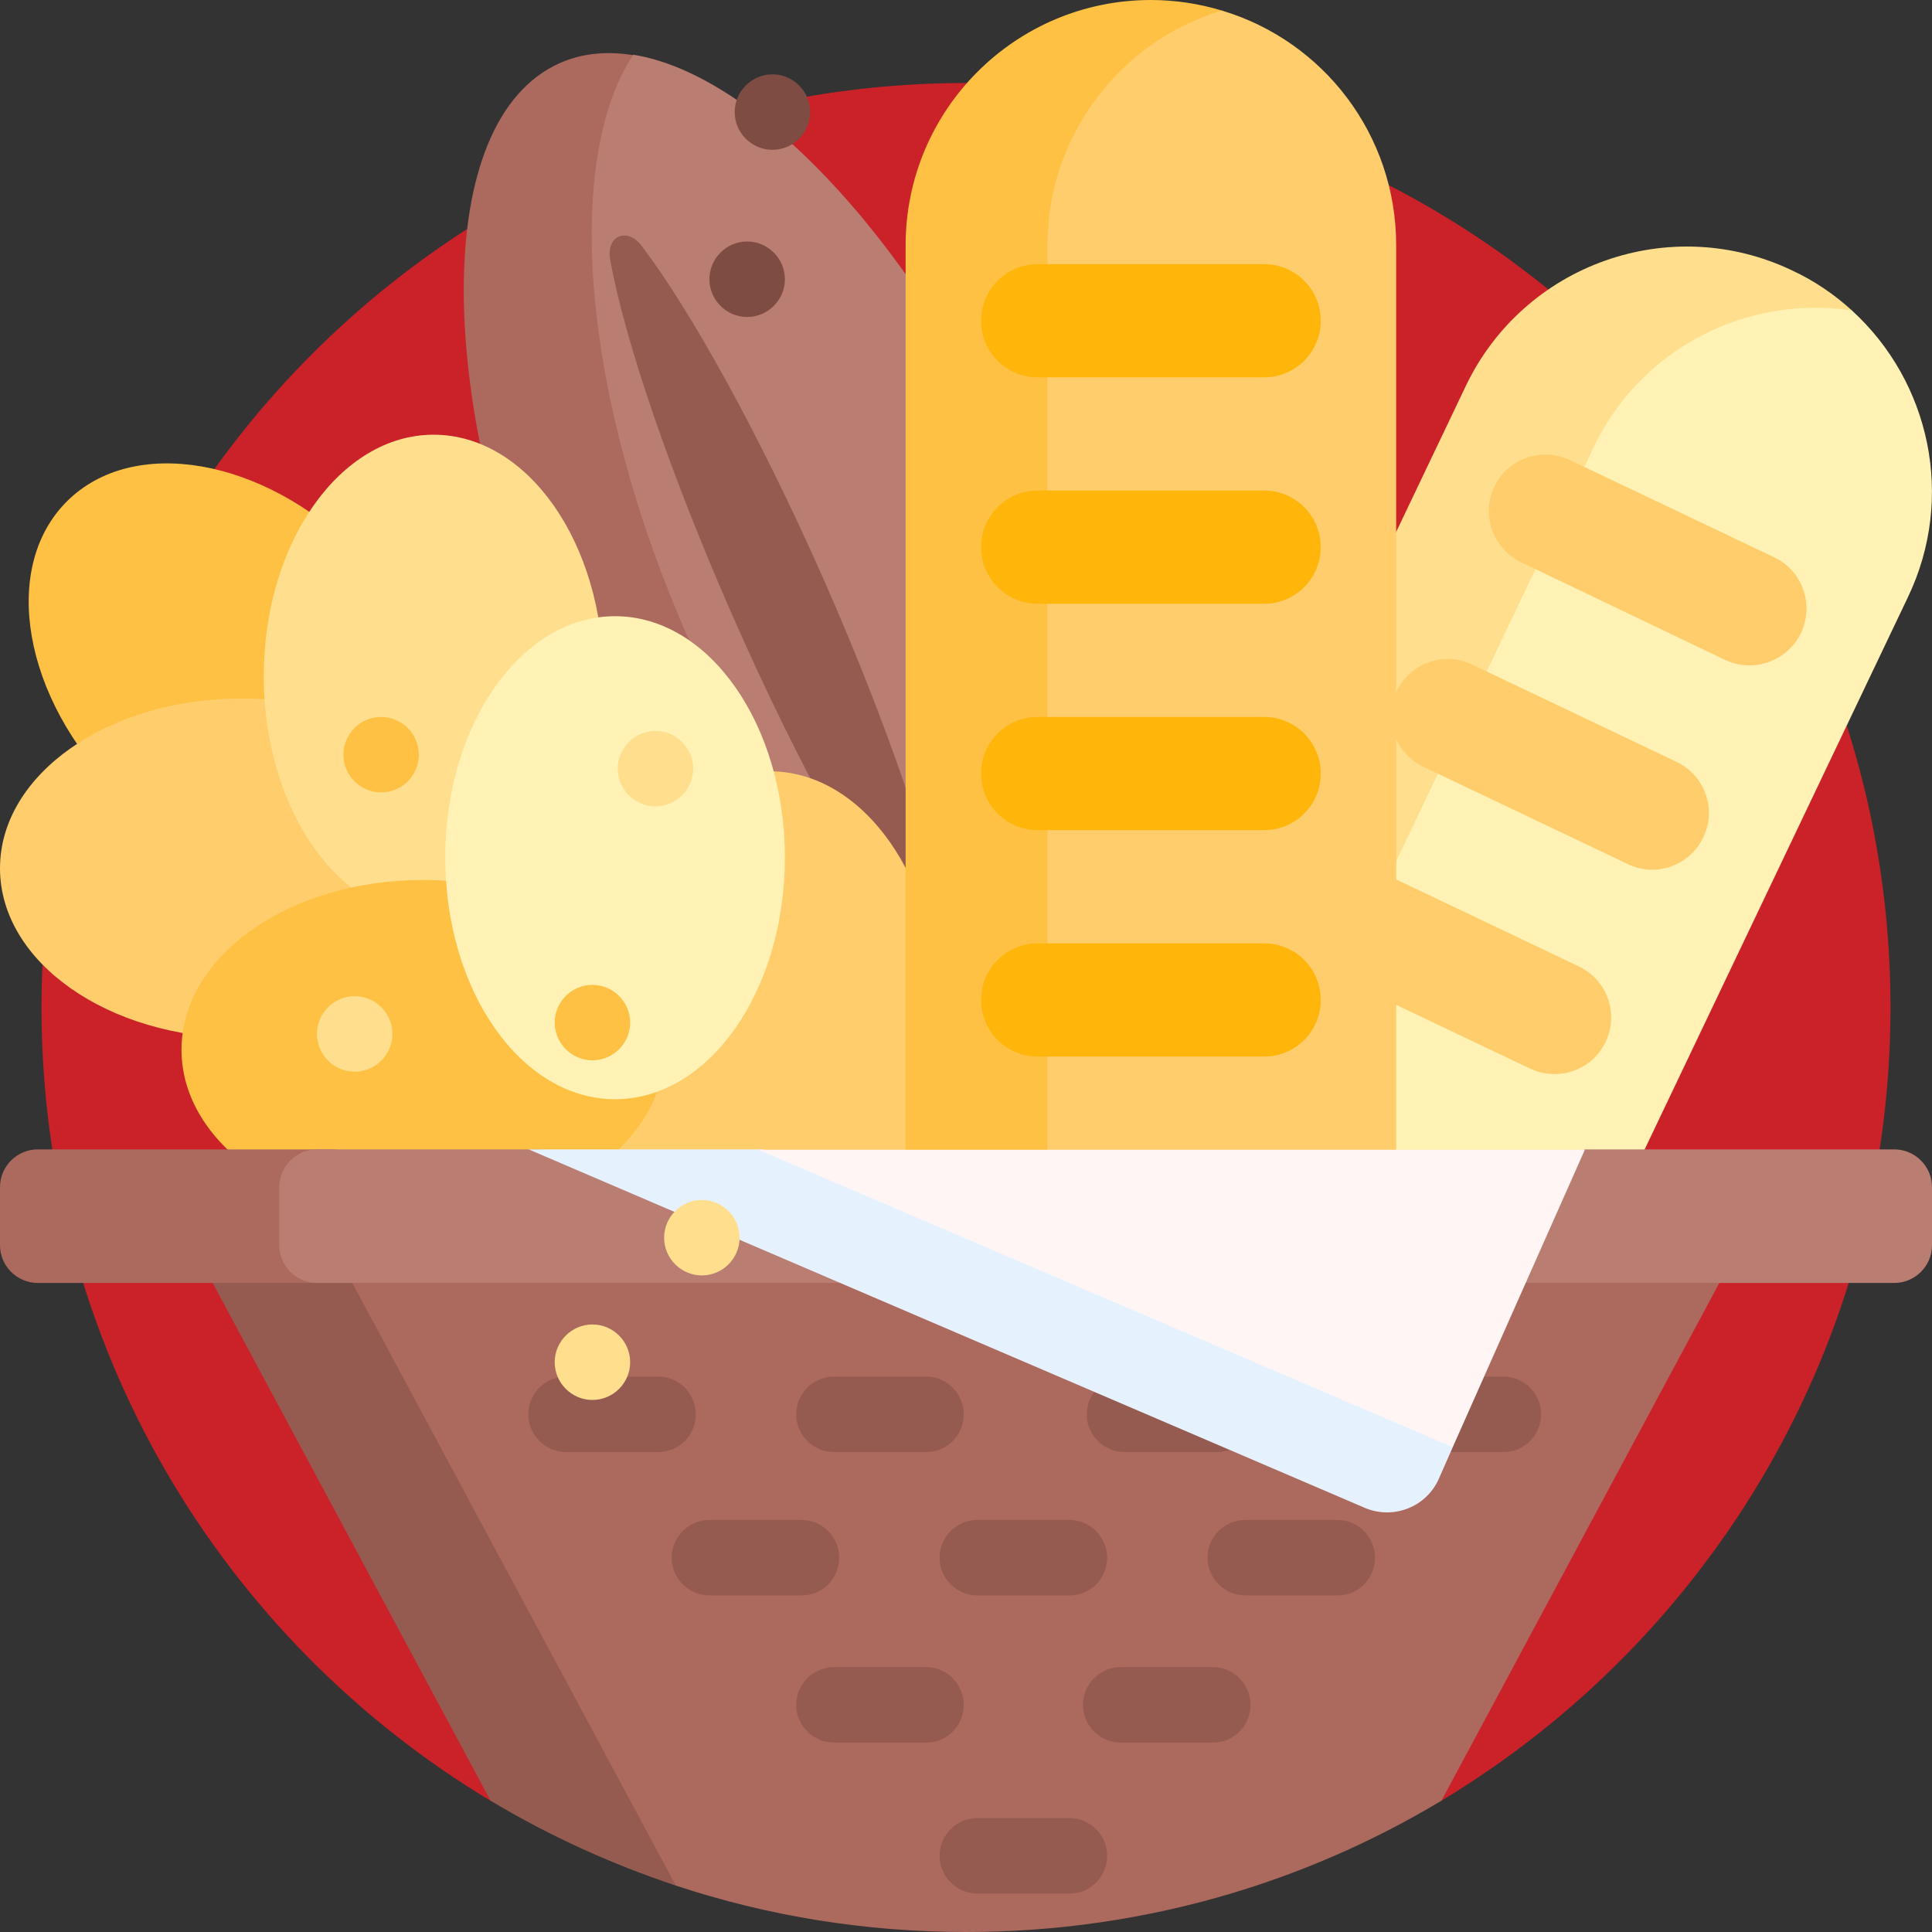<?xml version="1.0" encoding="utf-8"?>
<!-- Generator: Adobe Illustrator 25.0.0, SVG Export Plug-In . SVG Version: 6.00 Build 0)  -->
<svg version="1.1" id="Capa_1" xmlns="http://www.w3.org/2000/svg" xmlns:xlink="http://www.w3.org/1999/xlink" x="0px" y="0px"
	 viewBox="0 0 512 512" style="enable-background:new 0 0 512 512;" xml:space="preserve">
<rect x="0" y="0" width="512" height="512" fill="#333333" stroke="none"/>
<style type="text/css">
	.st0{fill:#CB2129;}
	.st1{fill:#AC695D;}
	.st2{fill:#B97D72;}
	.st3{fill:#955B50;}
	.st4{fill:#FFC143;}
	.st5{fill:#FFCD6B;}
	.st6{fill:#FFDF8E;}
	.st7{fill:#FFF2B4;}
	.st8{fill:#FFB509;}
	.st9{fill:#E5F2FD;}
	.st10{fill:#FFF5F5;}
	.st11{fill:#7E4C42;}
</style>
<path class="st0" d="M11,267C11,131.7,120.7,22,256,22s245,109.7,245,245c0,89.2-47.7,167.3-119,210.2c-3.1,1.8-83.8-24.2-126-24.2
	s-122.7,26.1-125.7,24.4C58.8,434.6,11,356.4,11,267z"/>
<path class="st1" d="M289.3,281c-4.1,7.7-9.7,13.4-16.8,16.5c-34.1,15.1-89.5-35.6-123.8-113.1s-34.4-152.6-0.3-167.7
	c5.9-2.6,12.4-3.2,19.3-2.1c1.4,0.2,2.7,3.9,2,5.6c-13,31-6.6,88,19.3,146.5C216.2,228.1,256.7,272.7,289.3,281L289.3,281z"/>
<path class="st2" d="M272.2,129.8c28.4,64.2,33.3,126.7,14.8,154.9c-33.3-5.3-76.1-51.1-104.5-115.3S149.3,42.7,167.8,14.5
	C201,19.8,243.9,65.6,272.2,129.8L272.2,129.8z"/>
<path class="st3" d="M218.3,153.6c17.1,38.8,29,74.1,32.8,95.2c1.1,6.3-4.4,8.7-8.3,3.6c-13.1-17-31.2-49.6-48.3-88.4
	s-29-74.1-32.8-95.2c-1.1-6.3,4.4-8.7,8.3-3.7C183,82.2,201.2,114.9,218.3,153.6z"/>
<path class="st4" d="M31.1,210c-25-25-31-59.5-13.4-77.1s52.1-11.6,77.1,13.4s31,59.5,13.4,77.1S56.1,235,31.1,210z"/>
<path class="st5" d="M64,185.1c35.3,0,64,20.1,64,45s-28.7,45-64,45S0,255,0,230.1S28.7,185.1,64,185.1L64,185.1z"/>
<path class="st6" d="M114.9,115.2c24.9,0,45,28.7,45,64s-20.1,64-45,64s-45-28.7-45-64S90.1,115.2,114.9,115.2z"/>
<path class="st5" d="M215.1,330.4c-7,19.5-32.1,33.9-62,33.9c-35.3,0-64-20.1-64-45s28.7-45,64-45c2.1,0,4.1,0.1,6.1,0.2
	c-0.1-2-0.2-4.1-0.2-6.1c0-35.3,20.1-64,45-64s45,28.7,45,64C249,298.2,234.6,323.3,215.1,330.4L215.1,330.4z"/>
<path class="st4" d="M112.1,233.2c35.3,0,64,20.1,64,45s-28.7,45-64,45s-64-20.1-64-45S76.7,233.2,112.1,233.2z"/>
<path class="st7" d="M163,163.3c24.9,0,45,28.7,45,64s-20.1,64-45,64s-45-28.7-45-64S138.1,163.3,163,163.3z"/>
<path class="st6" d="M309.4,465.6c-6.8-0.9-13.4-2.9-19.5-5.8c-32.4-15.5-46.1-54.2-30.7-86.6l129.2-270.8
	C403.8,70,442.6,56.2,475,71.7c5.8,2.7,11.1,6.3,15.8,10.6c0.1,0.1-0.1,0.2-0.1,0.3c1,0.9-0.1,2.4-1.8,2.4
	c-25.5-1.3-50.4,12.5-62.1,36.9L297.7,392.7C285.7,417.7,291.2,446.6,309.4,465.6L309.4,465.6z"/>
<path class="st7" d="M505.6,158.3L376.5,429.1c-12.6,26.5-40.9,40.5-68.5,36.3c-20.6-18.8-27.5-49.5-14.9-76l129.2-270.8
	c12.6-26.5,40.9-40.5,68.5-36.3C511.4,101.1,518.3,131.8,505.6,158.3L505.6,158.3z"/>
<path class="st5" d="M457.2,174.9L403.1,149c-7.5-3.6-10.6-12.5-7.1-20s12.5-10.6,20-7.1l54.2,25.8c7.5,3.6,10.6,12.5,7.1,20
	C473.6,175.3,464.7,178.4,457.2,174.9z M451.4,221.9c3.6-7.5,0.4-16.4-7.1-20l-54.2-25.8c-7.5-3.6-16.4-0.4-20,7.1s-0.4,16.4,7.1,20
	l54.2,25.8C438.9,232.6,447.8,229.4,451.4,221.9L451.4,221.9z M425.5,276.1c3.6-7.5,0.4-16.4-7.1-20l-54.2-25.8
	c-7.5-3.6-16.4-0.4-20,7.1s-0.4,16.4,7.1,20l54.2,25.8C413,286.7,422,283.6,425.5,276.1z"/>
<path class="st4" d="M328.4,425.7c-7.5,2.9-15.4,4.3-23.4,4.3c-35.9,0-65-29.1-65-65V65c0-35.9,29.1-65,65-65c6.5,0,12.9,1,18.8,2.8
	c1.5,0.5,1.2,2.9-0.4,3.7C301.7,17,286.8,39.3,286.8,65v300C286.8,392.7,304,416.3,328.4,425.7L328.4,425.7z"/>
<path class="st5" d="M370,65v300c0,29.3-19.5,54.1-46.2,62.2c-26.7-8.1-46.2-32.9-46.2-62.2V65c0-29.3,19.5-54.2,46.2-62.2
	C350.6,10.8,370,35.6,370,65z"/>
<path class="st8" d="M260,85c0-8.3,6.7-15,15-15h60c8.3,0,15,6.7,15,15s-6.7,15-15,15h-60C266.7,100,260,93.3,260,85z M335,130h-60
	c-8.3,0-15,6.7-15,15s6.7,15,15,15h60c8.3,0,15-6.7,15-15S343.3,130,335,130z M335,190h-60c-8.3,0-15,6.7-15,15s6.7,15,15,15h60
	c8.3,0,15-6.7,15-15S343.3,190,335,190z M335,250h-60c-8.3,0-15,6.7-15,15s6.7,15,15,15h60c8.3,0,15-6.7,15-15S343.3,250,335,250z"
	/>
<path class="st3" d="M43,315.1h46L185.9,493c-2.6-0.7-5.2-1.5-7.8-2.3c-1-0.3,2,9.4,1,9c-17.1-5.7-33.6-13.2-49.1-22.5L43,315.1z"/>
<path class="st1" d="M382,477.2c-36.8,22.1-79.9,34.8-126,34.8c-26.9,0-52.7-4.3-76.9-12.3L80,315.1H469L382,477.2z"/>
<path class="st1" d="M88,340H10c-5.5,0-10-4.5-10-10v-15.4c0-5.5,4.5-10,10-10h78c5.5,0,10,4.5,10,10V330C98,335.5,93.5,340,88,340z
	"/>
<path class="st2" d="M502,340H84c-5.5,0-10-4.5-10-10v-15.4c0-5.5,4.5-10,10-10h57.9L395,318l25-13.4h82c5.5,0,10,4.5,10,10V330
	C512,335.5,507.5,340,502,340z"/>
<path class="st3" d="M174.5,384.8H150c-5.5,0-10-4.5-10-10s4.5-10,10-10h24.4c5.5,0,10,4.5,10,10S180,384.8,174.5,384.8z
	 M212.5,422.8H188c-5.5,0-10-4.5-10-10s4.5-10,10-10h24.4c5.5,0,10,4.5,10,10S218,422.8,212.5,422.8z M283.5,422.8H259
	c-5.5,0-10-4.5-10-10s4.5-10,10-10h24.4c5.5,0,10,4.5,10,10S289,422.8,283.5,422.8z M283.5,501.8H259c-5.5,0-10-4.5-10-10
	s4.5-10,10-10h24.4c5.5,0,10,4.5,10,10S289,501.8,283.5,501.8z M354.5,422.8H330c-5.5,0-10-4.5-10-10s4.5-10,10-10h24.4
	c5.5,0,10,4.5,10,10S360,422.8,354.5,422.8z M245.5,384.8H221c-5.5,0-10-4.5-10-10s4.5-10,10-10h24.4c5.5,0,10,4.5,10,10
	S251,384.8,245.5,384.8z M245.5,461.8H221c-5.5,0-10-4.5-10-10s4.5-10,10-10h24.4c5.5,0,10,4.5,10,10S251,461.8,245.5,461.8z
	 M321.5,461.8H297c-5.5,0-10-4.5-10-10s4.5-10,10-10h24.4c5.5,0,10,4.5,10,10S327,461.8,321.5,461.8z M398.5,384.8H374
	c-5.5,0-10-4.5-10-10s4.5-10,10-10h24.4c5.5,0,10,4.5,10,10S404,384.8,398.5,384.8z M322.5,384.8H298c-5.5,0-10-4.5-10-10
	s4.5-10,10-10h24.4c5.5,0,10,4.5,10,10S328,384.8,322.5,384.8z"/>
<path class="st9" d="M380,373l5,10.5l-3.7,8.4c-3.3,7.5-12.1,10.9-19.6,7.7l-221.6-95h61.7L222,307L380,373z"/>
<path class="st10" d="M385,383.5l-184-78.8h219L385,383.5z"/>
<path class="st11" d="M214.7,29.7c0,5.5-4.5,10-10,10s-10-4.5-10-10s4.5-10,10-10C210.2,19.7,214.7,24.2,214.7,29.7z M208,74
	c0,5.5-4.5,10-10,10s-10-4.5-10-10s4.5-10,10-10S208,68.5,208,74z"/>
<path class="st4" d="M167,271c0,5.5-4.5,10-10,10s-10-4.5-10-10s4.5-10,10-10S167,265.5,167,271z M111,200c0,5.5-4.5,10-10,10
	s-10-4.5-10-10s4.5-10,10-10S111,194.5,111,200z"/>
<path class="st6" d="M183.7,203.7c0,5.5-4.5,10-10,10s-10-4.5-10-10s4.5-10,10-10C179.2,193.7,183.7,198.2,183.7,203.7z M167,361
	c0,5.5-4.5,10-10,10s-10-4.5-10-10s4.5-10,10-10S167,355.5,167,361z M196,328c0,5.5-4.5,10-10,10s-10-4.5-10-10s4.5-10,10-10
	S196,322.5,196,328z M104,274c0,5.5-4.5,10-10,10s-10-4.5-10-10s4.5-10,10-10S104,268.5,104,274z"/>
</svg>
